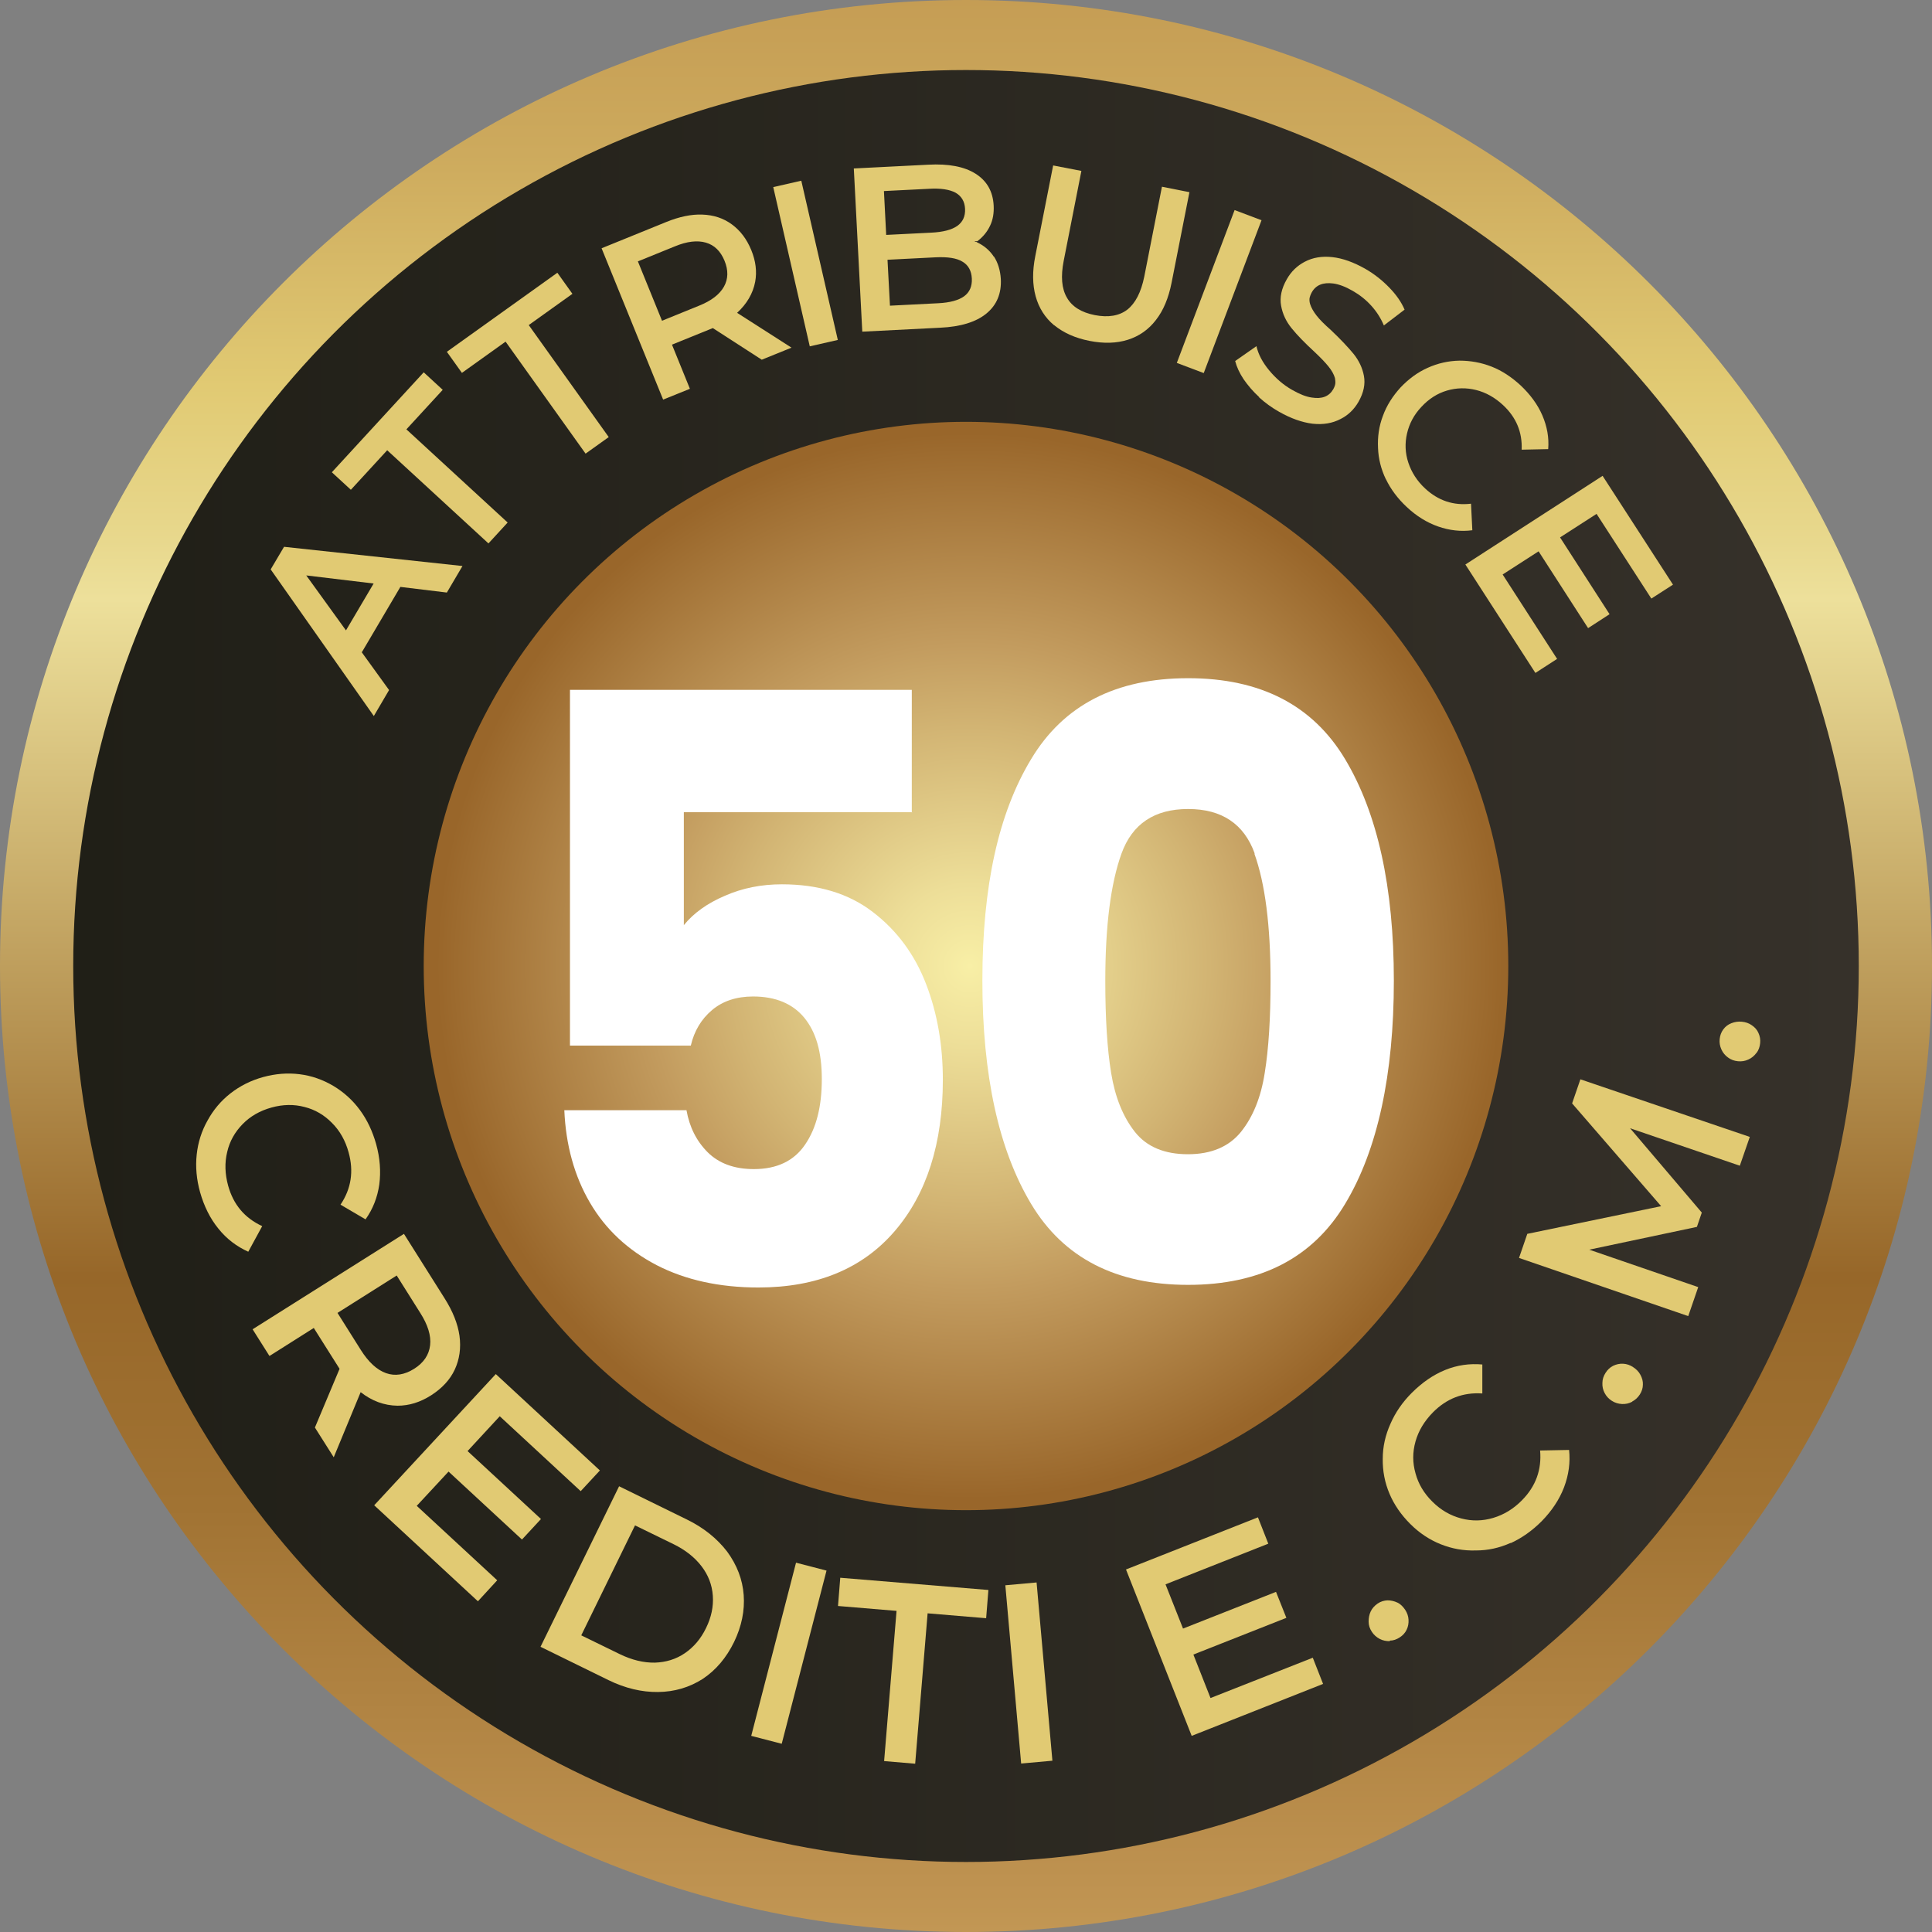 <?xml version="1.0" encoding="UTF-8"?><svg id="Livello_1" xmlns="http://www.w3.org/2000/svg" width="102.64" height="102.64" xmlns:xlink="http://www.w3.org/1999/xlink" viewBox="0 0 102.64 102.64"><rect x="0" y="0" width="102.64" height="102.64" fill="#808080" stroke="none"/><defs><linearGradient id="Sfumatura_senza_nome_6" x1="51.32" y1="102.64" x2="51.32" y2="0" gradientUnits="userSpaceOnUse"><stop offset="0" stop-color="#c29754"/><stop offset=".02" stop-color="#bf9351"/><stop offset=".22" stop-color="#a17333"/><stop offset=".34" stop-color="#976729"/><stop offset=".6" stop-color="#d7c17d"/><stop offset=".69" stop-color="#ede09b"/><stop offset=".72" stop-color="#e8d88d"/><stop offset=".8" stop-color="#e1ca73"/><stop offset=".92" stop-color="#cdaa5d"/><stop offset="1" stop-color="#c59d54"/></linearGradient><linearGradient id="Sfumatura_senza_nome_2" x1="3.89" y1="51.32" x2="98.76" y2="51.32" gradientUnits="userSpaceOnUse"><stop offset="0" stop-color="#201f17"/><stop offset="1" stop-color="#36312a"/></linearGradient><radialGradient id="Sfumatura_senza_nome_20" cx="54.04" cy="51.32" fx="54.04" fy="51.32" r="28.91" gradientTransform="translate(-2.52)" gradientUnits="userSpaceOnUse"><stop offset="0" stop-color="#f8efa6"/><stop offset=".15" stop-color="#edde98"/><stop offset=".44" stop-color="#d2b473"/><stop offset=".59" stop-color="#c39c5f"/><stop offset=".98" stop-color="#99662a"/></radialGradient></defs><path d="M51.32,0C22.98,0,0,22.98,0,51.32s22.98,51.32,51.32,51.32,51.32-22.98,51.32-51.32S79.67,0,51.32,0Z" fill="url(#Sfumatura_senza_nome_6)"/><ellipse cx="51.32" cy="51.32" rx="47.43" ry="47.6" fill="url(#Sfumatura_senza_nome_2)"/><ellipse cx="51.32" cy="51.32" rx="28.81" ry="28.91" fill="url(#Sfumatura_senza_nome_20)"/><g><path d="M48.46,43.15h-12.13v6c.52-.64,1.24-1.16,2.18-1.56,.93-.41,1.94-.61,3.03-.61,1.94,0,3.56,.49,4.84,1.48,1.28,.98,2.22,2.26,2.82,3.82,.6,1.56,.89,3.26,.89,5.08,0,3.39-.86,6.08-2.57,8.06-1.71,1.98-4.12,2.98-7.23,2.98-2.07,0-3.88-.4-5.41-1.19-1.53-.8-2.71-1.9-3.54-3.32-.83-1.42-1.28-3.06-1.36-4.91h6.49c.16,.9,.53,1.64,1.13,2.24,.6,.59,1.41,.89,2.45,.89,1.22,0,2.13-.43,2.72-1.3,.6-.87,.89-2.03,.89-3.48s-.31-2.5-.93-3.26c-.62-.75-1.53-1.13-2.72-1.13-.88,0-1.61,.24-2.18,.72-.57,.48-.95,1.11-1.13,1.89h-6.42v-18.9h18.16v6.52Z" fill="#fff"/><path d="M54.78,40.33c1.72-2.87,4.5-4.3,8.34-4.3s6.62,1.43,8.34,4.3c1.72,2.87,2.59,6.79,2.59,11.77s-.86,8.99-2.59,11.86c-1.72,2.87-4.5,4.3-8.34,4.3s-6.62-1.43-8.34-4.3c-1.72-2.87-2.59-6.82-2.59-11.86s.86-8.91,2.59-11.77Zm11.88,5.02c-.57-1.58-1.75-2.37-3.54-2.37s-2.97,.79-3.54,2.37c-.57,1.58-.86,3.83-.86,6.76,0,1.97,.1,3.6,.31,4.89,.21,1.29,.63,2.33,1.26,3.13,.63,.8,1.58,1.19,2.82,1.19s2.18-.4,2.82-1.19c.64-.8,1.06-1.84,1.26-3.13,.21-1.29,.31-2.92,.31-4.89,0-2.93-.29-5.18-.86-6.76Z" fill="#fff"/></g><g><path d="M19.21,34.64l1.46,2.02-.81,1.38-5.48-7.79,.71-1.2,9.48,1.02-.83,1.41-2.47-.3-2.04,3.46Zm.64-3.64l-3.58-.43,2.11,2.92,1.47-2.49Z" fill="#e1ca73"/><path d="M21.59,22.81l5.38,4.95-1.02,1.11-5.38-4.95-1.93,2.1-1.01-.93,4.88-5.31,1.01,.93-1.93,2.1Z" fill="#e1ca73"/><path d="M28.09,17.27l4.25,5.95-1.23,.88-4.25-5.95-2.32,1.66-.8-1.12,5.87-4.2,.8,1.12-2.32,1.66Z" fill="#e1ca73"/><path d="M36.64,20.66l-1.41,.57-3.27-8.04,3.42-1.39c.71-.29,1.35-.42,1.92-.4,.61,.02,1.13,.19,1.58,.52s.79,.78,1.03,1.36c.24,.58,.31,1.15,.21,1.69-.12,.63-.45,1.18-.96,1.65l2.89,1.85-1.58,.64-2.6-1.68-2.17,.88,.95,2.34Zm-2.75-6.77l1.28,3.15,1.97-.8c.65-.26,1.09-.6,1.32-1.01,.23-.41,.24-.87,.03-1.38-.21-.51-.54-.83-.99-.96-.45-.13-1-.07-1.65,.2l-1.97,.8Z" fill="#e1ca73"/><path d="M42.57,9.6l1.94,8.46-1.49,.34-1.94-8.46,1.49-.34Z" fill="#e1ca73"/><path d="M52.8,13.62c.22,.34,.34,.74,.37,1.2,.04,.78-.22,1.39-.77,1.84s-1.37,.7-2.45,.75l-4.14,.21-.45-8.67,3.95-.2c1.08-.06,1.92,.1,2.52,.48s.92,.94,.96,1.69c.02,.4-.04,.76-.19,1.07-.15,.32-.37,.59-.67,.82h-.17s0,0,0,0c.05,.02,.08,.03,.1,.04l.06-.03-.04,.04c.39,.18,.7,.44,.92,.78Zm-5.84-3.48l.12,2.34,2.39-.12c.63-.03,1.09-.15,1.39-.36,.29-.21,.43-.51,.41-.91-.02-.39-.19-.67-.5-.85-.31-.17-.79-.25-1.42-.21l-2.39,.12Zm2.88,5.97c.63-.03,1.09-.16,1.38-.37,.29-.21,.43-.53,.41-.94-.02-.42-.19-.72-.5-.9-.31-.19-.78-.26-1.42-.23l-2.56,.13,.13,2.44,2.56-.13Z" fill="#e1ca73"/><path d="M56,17.28c-.48-.4-.81-.92-.98-1.54-.17-.62-.18-1.33-.02-2.13l.95-4.82,1.5,.29-.94,4.78c-.16,.82-.11,1.47,.17,1.95,.27,.48,.77,.79,1.48,.93,.72,.14,1.3,.04,1.73-.29,.43-.34,.73-.92,.9-1.75l.94-4.78,1.46,.29-.95,4.82c-.16,.8-.43,1.46-.83,1.97-.39,.51-.89,.86-1.49,1.05-.6,.19-1.28,.21-2.04,.06-.76-.15-1.38-.43-1.87-.83Z" fill="#e1ca73"/><path d="M67.02,11.7l-3.07,8.12-1.43-.54,3.07-8.12,1.43,.54Z" fill="#e1ca73"/><path d="M66.9,21.1c-.33-.3-.6-.62-.83-.95-.22-.33-.37-.66-.45-.97l1.13-.79c.1,.44,.33,.87,.68,1.29s.75,.77,1.21,1.03c.4,.23,.75,.37,1.05,.41,.54,.09,.92-.06,1.14-.44,.06-.11,.1-.21,.11-.3s0-.2-.02-.3c-.06-.2-.17-.4-.35-.62s-.42-.47-.74-.77c-.51-.47-.91-.88-1.21-1.25s-.48-.76-.56-1.2c-.08-.44,.02-.91,.3-1.4,.23-.41,.55-.72,.95-.93,.43-.23,.92-.31,1.47-.25s1.13,.27,1.75,.62c.47,.27,.89,.6,1.27,.99,.38,.39,.65,.78,.82,1.18l-1.1,.84c-.16-.38-.38-.73-.67-1.05-.29-.32-.62-.58-.99-.79-.38-.22-.73-.35-1.03-.39-.54-.07-.92,.08-1.14,.47-.06,.11-.1,.22-.12,.32-.01,.1,0,.2,.03,.3,.06,.19,.17,.39,.34,.61s.42,.47,.75,.76c.53,.5,.93,.93,1.22,1.28,.28,.35,.47,.74,.55,1.17s-.01,.89-.29,1.38c-.23,.4-.55,.71-.95,.91-.44,.23-.93,.31-1.49,.25-.56-.07-1.15-.28-1.77-.63-.39-.22-.75-.48-1.08-.78Z" fill="#e1ca73"/><path d="M73.63,25.47c-.26-.54-.4-1.1-.42-1.67-.03-.59,.05-1.16,.26-1.71,.2-.55,.52-1.05,.94-1.51,.43-.45,.9-.8,1.44-1.04,.53-.24,1.1-.37,1.69-.38,.58,0,1.15,.1,1.71,.32s1.06,.56,1.53,.99c.52,.49,.91,1.02,1.16,1.6s.36,1.18,.31,1.79l-1.41,.03c.04-.93-.29-1.72-.99-2.37-.43-.4-.91-.67-1.43-.8-.52-.13-1.04-.12-1.55,.03-.51,.15-.96,.44-1.35,.86-.4,.42-.65,.9-.77,1.42-.12,.52-.1,1.04,.07,1.55s.46,.97,.89,1.37c.7,.65,1.51,.92,2.44,.81l.07,1.41c-.61,.08-1.22,.01-1.82-.2s-1.16-.56-1.67-1.04c-.47-.44-.84-.93-1.1-1.47Z" fill="#e1ca73"/><path d="M82.73,35l-1.16,.75-3.72-5.76,7.29-4.71,3.74,5.78-1.15,.74-2.91-4.5-1.94,1.25,2.63,4.08-1.14,.74-2.63-4.08-1.91,1.23,2.89,4.48Z" fill="#e1ca73"/></g><g><path d="M10.45,61.34c.07-.65,.26-1.25,.57-1.8,.31-.57,.71-1.05,1.22-1.45s1.09-.69,1.74-.87c.66-.18,1.3-.23,1.94-.15,.64,.08,1.23,.29,1.79,.62,.55,.33,1.02,.75,1.41,1.28,.39,.53,.67,1.13,.86,1.8,.21,.75,.26,1.47,.17,2.16-.1,.69-.34,1.3-.73,1.85l-1.33-.78c.57-.85,.71-1.77,.43-2.78-.17-.62-.46-1.14-.88-1.56-.41-.42-.9-.71-1.46-.85-.56-.15-1.15-.14-1.76,.03-.61,.17-1.12,.46-1.53,.88-.41,.42-.69,.91-.82,1.48-.14,.57-.12,1.17,.05,1.79,.28,1.01,.88,1.72,1.81,2.15l-.74,1.36c-.62-.28-1.15-.68-1.59-1.23-.44-.54-.76-1.19-.97-1.93-.19-.68-.25-1.35-.18-2Z" fill="#e1ca73"/><path d="M14.31,72.03l-.89-1.41,8.04-5.07,2.15,3.41c.45,.71,.71,1.37,.8,2,.09,.66,0,1.26-.25,1.8s-.68,1-1.26,1.37-1.17,.55-1.78,.55c-.71-.01-1.36-.25-1.96-.72l-1.43,3.46-1-1.58,1.31-3.12-1.37-2.17-2.34,1.48Zm6.77-4.27l-3.15,1.99,1.24,1.97c.41,.65,.86,1.06,1.34,1.23s.98,.09,1.49-.23c.51-.32,.79-.74,.85-1.25,.06-.51-.12-1.09-.53-1.73l-1.24-1.97Z" fill="#e1ca73"/><path d="M26.41,83.96l-1.02,1.11-5.51-5.1,6.46-6.97,5.53,5.12-1.02,1.1-4.3-3.98-1.71,1.85,3.9,3.61-1.01,1.09-3.9-3.61-1.69,1.82,4.28,3.96Z" fill="#e1ca73"/><path d="M28.71,87.5l4.18-8.54,3.61,1.77c.88,.43,1.59,1,2.13,1.7,.52,.71,.82,1.48,.88,2.31,.06,.83-.11,1.66-.51,2.49-.41,.84-.96,1.49-1.66,1.96h0c-.72,.46-1.51,.69-2.38,.7s-1.75-.2-2.63-.63l-3.61-1.77Zm5.02-6.45l-2.85,5.83,2.05,1c.64,.31,1.26,.46,1.86,.45,.59-.02,1.12-.18,1.59-.5,.47-.32,.85-.76,1.13-1.34,.28-.57,.4-1.14,.36-1.71-.04-.58-.24-1.1-.6-1.57-.36-.47-.85-.86-1.48-1.17l-2.05-1Z" fill="#e1ca73"/><path d="M43.91,83.44l-2.38,9.2-1.62-.42,2.38-9.2,1.62,.42Z" fill="#e1ca73"/><path d="M49.28,85.72l-.66,7.98-1.65-.14,.66-7.98-3.11-.26,.12-1.5,7.87,.65-.12,1.5-3.11-.26Z" fill="#e1ca73"/><path d="M55.07,84.07l.84,9.47-1.66,.15-.84-9.47,1.66-.15Z" fill="#e1ca73"/><path d="M69.74,88.06l.55,1.4-6.98,2.76-3.49-8.84,7.01-2.77,.55,1.4-5.46,2.16,.93,2.35,4.94-1.95,.55,1.38-4.94,1.95,.91,2.31,5.43-2.14Z" fill="#e1ca73"/><path d="M73.84,87.19c-.19,0-.37-.03-.54-.12-.17-.09-.31-.21-.42-.38s-.17-.34-.17-.54c0-.19,.03-.37,.11-.54s.21-.31,.37-.42c.16-.11,.34-.16,.52-.17,.18,0,.36,.04,.53,.12s.3,.22,.41,.38c.11,.17,.17,.34,.18,.53,.01,.19-.02,.37-.1,.53-.08,.17-.2,.3-.37,.41-.17,.11-.34,.17-.53,.17Z" fill="#e1ca73"/><path d="M80.25,81.97c-.6,.27-1.21,.4-1.84,.4-.65,.02-1.27-.09-1.87-.33-.6-.24-1.14-.6-1.62-1.08-.48-.48-.85-1.01-1.1-1.6-.25-.59-.37-1.21-.36-1.86,0-.64,.14-1.26,.41-1.86,.26-.6,.64-1.15,1.13-1.64,.55-.55,1.14-.96,1.78-1.22,.64-.26,1.3-.35,1.97-.29v1.54c-1.03-.07-1.9,.27-2.63,1.01-.45,.46-.76,.97-.92,1.54-.16,.57-.16,1.13,0,1.69,.15,.56,.45,1.07,.9,1.51,.45,.45,.96,.74,1.53,.89,.57,.15,1.13,.14,1.7-.03,.57-.17,1.08-.48,1.53-.94,.73-.74,1.05-1.62,.96-2.64l1.54-.03c.07,.67-.02,1.33-.27,1.99-.25,.65-.65,1.25-1.19,1.8-.5,.5-1.05,.89-1.64,1.16Z" fill="#e1ca73"/><path d="M86.71,74.47c-.17,.09-.35,.13-.54,.12s-.37-.06-.54-.17c-.17-.11-.29-.24-.38-.41s-.13-.35-.12-.54c0-.19,.06-.37,.17-.54,.1-.16,.24-.29,.4-.37,.17-.08,.34-.12,.53-.11,.19,.01,.37,.07,.53,.18,.17,.11,.3,.24,.39,.41s.14,.34,.13,.52c0,.19-.06,.36-.16,.52-.11,.17-.24,.29-.41,.38Z" fill="#e1ca73"/><path d="M84.43,66.39l5.79,1.99-.53,1.54-8.99-3.09,.44-1.28,7.11-1.47-4.73-5.46,.44-1.28,9,3.06-.53,1.53-5.83-1.99,3.81,4.48-.26,.76-5.72,1.21Z" fill="#e1ca73"/><path d="M93.31,55.94c-.11,.15-.25,.27-.43,.35-.17,.08-.36,.11-.55,.09-.2-.02-.37-.08-.53-.2-.15-.11-.27-.25-.35-.43s-.11-.36-.09-.55c.02-.19,.08-.36,.19-.51,.11-.15,.25-.26,.43-.33s.36-.1,.56-.08,.38,.08,.53,.19c.16,.11,.28,.24,.35,.41,.08,.17,.11,.35,.09,.54-.02,.2-.08,.37-.2,.53Z" fill="#e1ca73"/></g></svg>